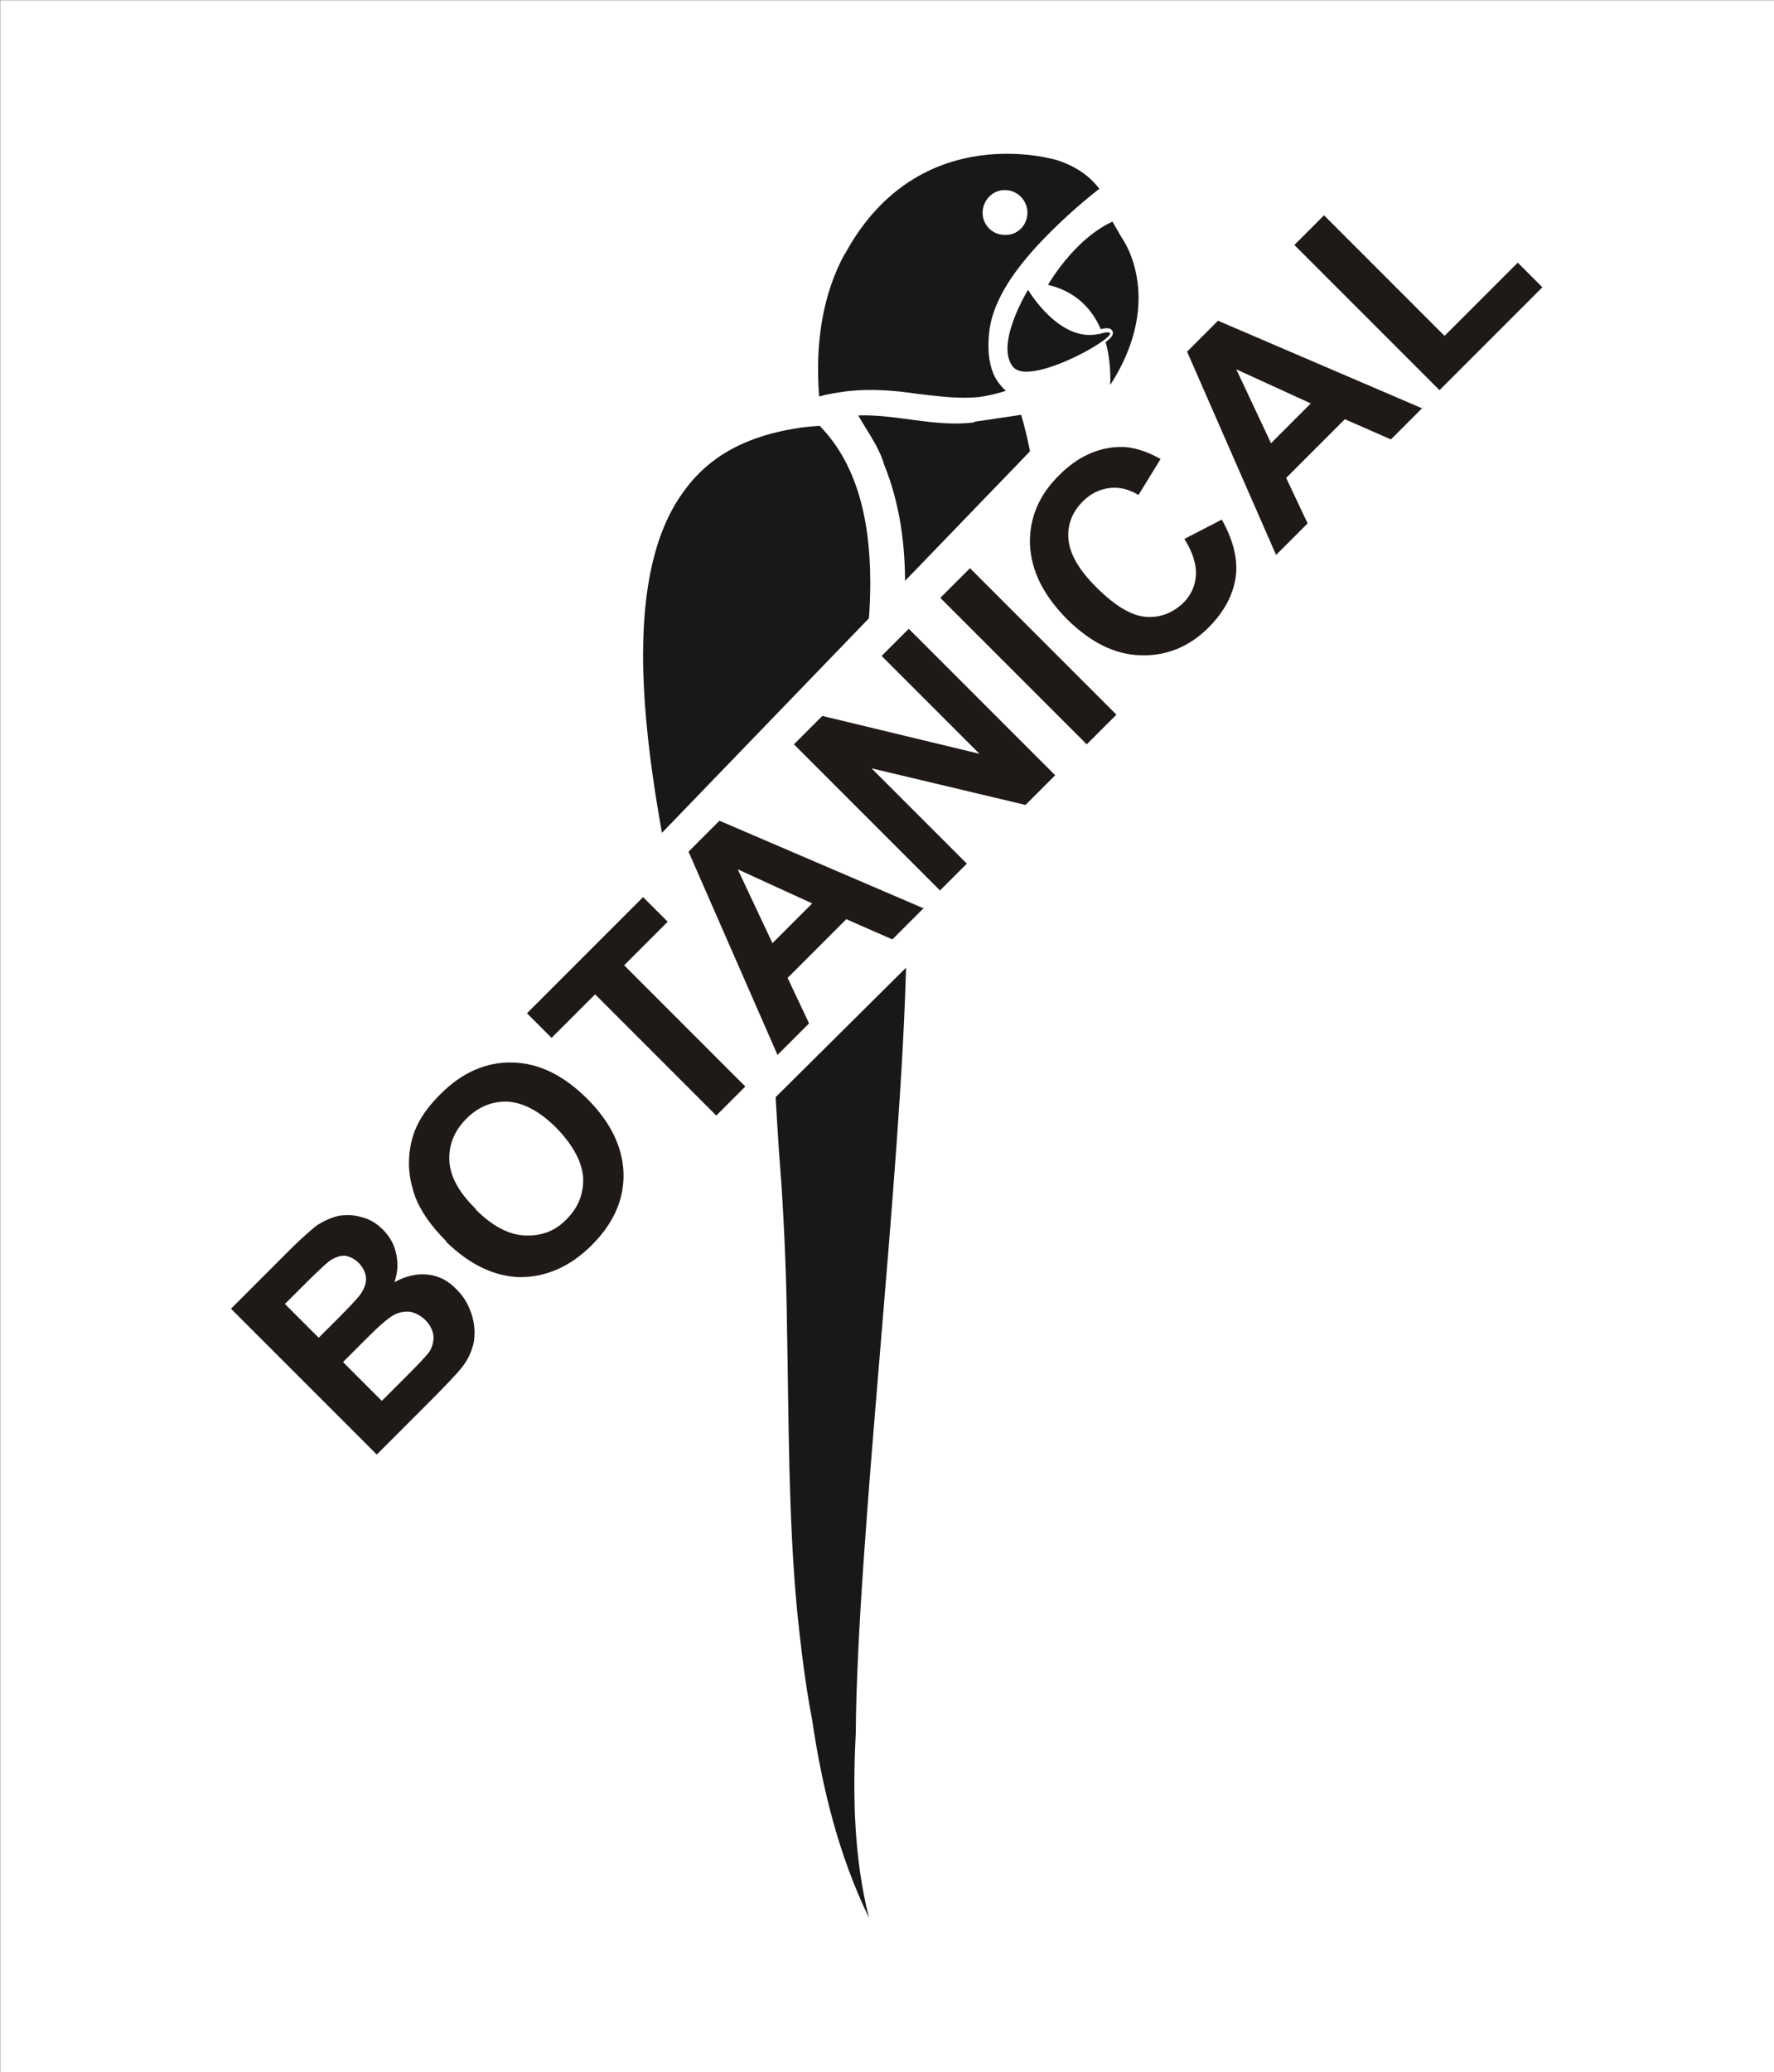 <?xml version="1.0" encoding="UTF-8"?>
<!DOCTYPE svg PUBLIC "-//W3C//DTD SVG 1.1//EN" "http://www.w3.org/Graphics/SVG/1.1/DTD/svg11.dtd">
<!-- Creator: CorelDRAW -->
<svg xmlns="http://www.w3.org/2000/svg" xml:space="preserve" width="39.023mm" height="45.563mm" style="shape-rendering:geometricPrecision; text-rendering:geometricPrecision; image-rendering:optimizeQuality; fill-rule:evenodd; clip-rule:evenodd"
viewBox="0 0 2.811 3.282"
 xmlns:xlink="http://www.w3.org/1999/xlink">
 <rect x="0" y="0" width="2.811" height="3.282" fill="#808080" stroke="none"/>
 <defs>
  <style type="text/css">
   <![CDATA[
    .str0 {stroke:white;stroke-width:0.005}
    .str2 {stroke:white;stroke-width:0.011}
    .str3 {stroke:white;stroke-width:0.016}
    .str1 {stroke:white;stroke-width:0.028}
    .fil2 {fill:none}
    .fil1 {fill:#181818}
    .fil0 {fill:white}
    .fil3 {fill:#1F1A17;fill-rule:nonzero}
   ]]>
  </style>
 </defs>
 <g id="Layer_x0020_1">
  <rect class="fil0 str0" x="0.003" y="0.003" width="2.806" height="3.277"/>
  <g id="_190324280">
   <g>
    <path id="_190323152" class="fil1" d="M1.064 1.62c-0.007,-0.034 -0.015,-0.069 -0.023,-0.105 -0.037,0.074 -0.07,0.142 -0.097,0.198 0.042,-0.033 0.082,-0.064 0.12,-0.093z"/>
    <path id="_190323224" class="fil1" d="M1.67 1.105c0.076,-0.103 0.1,-0.31 -1.44074e-005,-0.411 0.026,0.138 0.02,0.275 1.44074e-005,0.411z"/>
    <path id="_190323296" class="fil1" d="M1.226 1.69c0.004,0.061 0.007,0.122 0.012,0.183 0.005,0.075 0.008,0.15 0.009,0.226 0.003,0.151 0.002,0.302 0.016,0.452 0.006,0.058 0.013,0.117 0.024,0.174 0.016,0.108 0.042,0.214 0.09,0.313 -0.024,-0.095 -0.026,-0.194 -0.021,-0.292 0.002,-0.302 0.072,-0.878 0.08,-1.226 -0.045,0.023 -0.098,0.038 -0.157,0.04 -0.017,0.045 -0.035,0.089 -0.052,0.13z"/>
    <path id="_190323368" class="fil1" d="M1.556 0.668c-0,0 -0,7.20369e-006 -0,7.20369e-006l0 -7.20369e-006z"/>
    <path id="_190323440" class="fil2 str1" d="M1.556 0.668c0,0 -0,7.20369e-006 -0,7.20369e-006"/>
    <path id="_190323512" class="fil1" d="M1.544 0.668c0.007,-0.001 0.014,-0.002 0.021,-0.003 0.018,-0.003 0.035,-0.005 0.053,-0.008 0,-7.20369e-006 0.024,0.074 0.03,0.188 0.005,0.1 0.003,0.204 -0.02,0.302 -0.02,0.085 -0.049,0.174 -0.102,0.245 -0.056,0.075 -0.139,0.12 -0.232,0.128 0.048,-0.128 0.091,-0.258 0.117,-0.392 0.025,-0.127 0.04,-0.269 -0.01,-0.392 -0.008,-0.028 -0.027,-0.053 -0.041,-0.078 0.062,-0.002 0.122,0.019 0.184,0.011z"/>
    <path id="_190323584" class="fil1" d="M1.746 0.541c0.013,0.044 0.006,0.089 0.006,0.089 0.108,-0.149 0.031,-0.255 0.031,-0.255l-0.018 -0.031c-0.069,0.029 -0.113,0.111 -0.113,0.111 0.05,0.009 0.076,0.04 0.089,0.073 0.001,-0 0.002,-0 0.003,-0.001 0.02,-0.005 0.017,0.002 0.001,0.013z"/>
    <path id="_190323656" class="fil2 str2" d="M1.746 0.541c0.013,0.044 0.006,0.089 0.006,0.089 0.108,-0.149 0.031,-0.255 0.031,-0.255l-0.018 -0.031c-0.069,0.029 -0.113,0.111 -0.113,0.111 0.05,0.009 0.076,0.04 0.089,0.073 0,0 0.003,-0.001 0.003,-0.001 0.02,-0.005 0.017,0.002 0.001,0.013z"/>
    <path id="_190323728" class="fil1" d="M1.742 0.529c0.001,-0 0.002,-0 0.003,-0.001 0.02,-0.005 0.017,0.002 0.001,0.013 -0.028,0.02 -0.096,0.053 -0.128,0.047 -0.005,-0.001 -0.009,-0.003 -0.012,-0.006 -0.031,-0.035 0.023,-0.123 0.023,-0.123 7.20369e-006,0 0.049,0.084 0.112,0.07z"/>
    <path id="_190323800" class="fil1" d="M1.264 0.664c-0.094,0.014 -0.154,0.052 -0.194,0.109 -0.047,0.066 -0.065,0.158 -0.065,0.265 -1.44074e-005,0.139 0.031,0.3 0.064,0.452 0.025,0.117 0.052,0.228 0.066,0.32 0.041,-0.1 0.096,-0.231 0.145,-0.369 0.062,-0.175 0.114,-0.363 0.113,-0.518 -8.64443e-005,-0.107 -0.024,-0.196 -0.083,-0.257 -0.002,-0.002 -0.003,-0.004 -0.005,-0.006 -0.015,0.001 -0.028,0.002 -0.042,0.004z"/>
    <path id="_190323872" class="fil2 str1" d="M1.264 0.664c-0.094,0.014 -0.154,0.052 -0.194,0.109 -0.047,0.066 -0.065,0.158 -0.065,0.265 0,0.139 0.031,0.3 0.064,0.452 0.025,0.117 0.052,0.228 0.066,0.32 0.041,-0.1 0.096,-0.231 0.145,-0.369 0.062,-0.175 0.113,-0.363 0.113,-0.518 0,-0.107 -0.024,-0.196 -0.083,-0.257 -0.002,-0.002 -0.003,-0.004 -0.005,-0.006 -0.015,0.001 -0.028,0.002 -0.042,0.004z"/>
    <path id="_190323944" class="fil1" d="M1.338 0.403c-0.033,0.061 -0.047,0.137 -0.04,0.225 0.014,-0.004 0.028,-0.006 0.042,-0.008 1.44074e-005,-7.20369e-006 0,-5.04258e-005 0,-5.04258e-005 0.043,-0.005 0.08,-0.001 0.115,0.004 0.034,0.004 0.065,0.008 0.096,0.005 0.014,-0.002 0.028,-0.005 0.043,-0.01 -0.004,-0.003 -0.008,-0.008 -0.012,-0.013 -0.008,-0.011 -0.013,-0.025 -0.015,-0.043 -0.001,-0.01 -0.001,-0.021 -0,-0.033 0.004,-0.049 0.036,-0.096 0.074,-0.138 0.033,-0.036 0.07,-0.069 0.101,-0.093 -0.017,-0.022 -0.039,-0.036 -0.066,-0.045 7.20369e-006,0 -0.219,-0.069 -0.337,0.148z"/>
    <path id="_190324016" class="fil0" d="M1.592 0.364c-0.015,0 -0.027,-0.012 -0.027,-0.027 7.20369e-006,-0.015 0.012,-0.028 0.027,-0.028 0.015,-7.20369e-006 0.028,0.012 0.028,0.028 7.20369e-006,0.015 -0.012,0.028 -0.028,0.027z"/>
    <path id="_190324088" class="fil2 str3" d="M1.592 0.364c-0.015,0 -0.027,-0.012 -0.027,-0.027 0,-0.015 0.012,-0.028 0.027,-0.028 0.015,-7.20369e-006 0.028,0.012 0.028,0.028 0,0.015 -0.012,0.028 -0.028,0.027z"/>
   </g>
   <polygon id="_190324184" class="fil0 str0" points="1.702,0.646 0.848,1.531 1.036,1.926 1.99,0.979 "/>
   <path id="_190324256" class="fil3" d="M0.366 2.073l0.093 -0.093c0.018,-0.018 0.033,-0.031 0.043,-0.039 0.011,-0.007 0.022,-0.012 0.034,-0.015 0.012,-0.002 0.024,-0.002 0.037,0.002 0.013,0.003 0.024,0.01 0.034,0.02 0.011,0.011 0.018,0.024 0.021,0.039 0.003,0.015 0.002,0.03 -0.003,0.044 0.018,-0.01 0.036,-0.014 0.053,-0.012 0.018,0.002 0.033,0.01 0.046,0.024 0.011,0.011 0.018,0.023 0.023,0.038 0.005,0.015 0.006,0.029 0.004,0.044 -0.003,0.014 -0.009,0.029 -0.02,0.042 -0.007,0.009 -0.025,0.028 -0.055,0.058l-0.079 0.079 -0.232 -0.232zm0.085 -0.008l0.054 0.054 0.031 -0.031c0.018,-0.018 0.029,-0.03 0.033,-0.035 0.007,-0.009 0.011,-0.018 0.011,-0.027 0,-0.009 -0.004,-0.017 -0.011,-0.025 -0.007,-0.007 -0.015,-0.011 -0.023,-0.012 -0.008,-0 -0.017,0.003 -0.026,0.01 -0.005,0.004 -0.019,0.017 -0.041,0.039l-0.027 0.027zm0.092 0.092l0.062 0.062 0.043 -0.043c0.017,-0.017 0.027,-0.028 0.031,-0.033 0.006,-0.008 0.008,-0.017 0.008,-0.026 -0.001,-0.009 -0.005,-0.018 -0.013,-0.026 -0.007,-0.007 -0.015,-0.011 -0.023,-0.013 -0.008,-0.001 -0.017,-0 -0.025,0.004 -0.009,0.004 -0.024,0.017 -0.045,0.038l-0.038 0.038zm0.164 -0.191c-0.024,-0.024 -0.04,-0.047 -0.049,-0.07 -0.006,-0.017 -0.01,-0.035 -0.01,-0.053 -0,-0.018 0.003,-0.035 0.009,-0.051 0.008,-0.021 0.022,-0.04 0.041,-0.059 0.034,-0.034 0.072,-0.051 0.114,-0.05 0.042,0.001 0.081,0.02 0.119,0.058 0.037,0.037 0.056,0.077 0.057,0.118 0.001,0.041 -0.016,0.079 -0.05,0.113 -0.034,0.034 -0.072,0.051 -0.114,0.051 -0.041,-0.001 -0.08,-0.02 -0.117,-0.056zm0.047 -0.05c0.026,0.026 0.052,0.04 0.078,0.041 0.026,0.001 0.048,-0.007 0.066,-0.026 0.019,-0.019 0.027,-0.041 0.026,-0.066 -0.002,-0.025 -0.016,-0.051 -0.042,-0.078 -0.027,-0.027 -0.052,-0.04 -0.077,-0.042 -0.025,-0.001 -0.047,0.008 -0.066,0.027 -0.019,0.019 -0.028,0.041 -0.027,0.066 0.001,0.025 0.015,0.051 0.042,0.077zm0.381 -0.149l-0.192 -0.192 -0.069 0.069 -0.039 -0.039 0.184 -0.184 0.039 0.039 -0.069 0.069 0.192 0.192 -0.047 0.047zm0.33 -0.33l-0.051 0.051 -0.073 -0.032 -0.093 0.093 0.034 0.072 -0.05 0.05 -0.141 -0.322 0.049 -0.049 0.324 0.139zm-0.178 -0.006l-0.118 -0.054 0.055 0.117 0.063 -0.063zm0.203 -0.02l-0.232 -0.232 0.045 -0.045 0.249 0.06 -0.155 -0.155 0.043 -0.043 0.232 0.232 -0.047 0.047 -0.244 -0.058 0.151 0.151 -0.043 0.043zm0.232 -0.232l-0.232 -0.232 0.047 -0.047 0.232 0.232 -0.047 0.047zm0.154 -0.325l0.06 -0.031c0.018,0.032 0.026,0.063 0.022,0.091 -0.004,0.028 -0.018,0.055 -0.043,0.08 -0.031,0.031 -0.067,0.045 -0.107,0.044 -0.041,-0.001 -0.079,-0.02 -0.116,-0.056 -0.039,-0.039 -0.058,-0.078 -0.06,-0.12 -0.001,-0.041 0.014,-0.078 0.047,-0.11 0.028,-0.028 0.06,-0.043 0.094,-0.044 0.02,-0.001 0.043,0.006 0.066,0.019l-0.035 0.057c-0.015,-0.009 -0.03,-0.013 -0.046,-0.011 -0.016,0.002 -0.03,0.009 -0.042,0.021 -0.017,0.017 -0.025,0.037 -0.023,0.06 0.002,0.023 0.016,0.048 0.044,0.076 0.029,0.029 0.055,0.045 0.078,0.047 0.023,0.002 0.043,-0.006 0.06,-0.022 0.012,-0.012 0.019,-0.027 0.02,-0.044 0.001,-0.017 -0.005,-0.036 -0.018,-0.057zm0.379 -0.209l-0.051 0.051 -0.073 -0.032 -0.093 0.093 0.034 0.072 -0.05 0.05 -0.141 -0.322 0.049 -0.049 0.324 0.139zm-0.178 -0.006l-0.118 -0.054 0.055 0.117 0.063 -0.063zm0.204 -0.021l-0.23 -0.23 0.047 -0.047 0.191 0.191 0.116 -0.116 0.039 0.039 -0.163 0.163z"/>
  </g>
 </g>
</svg>
